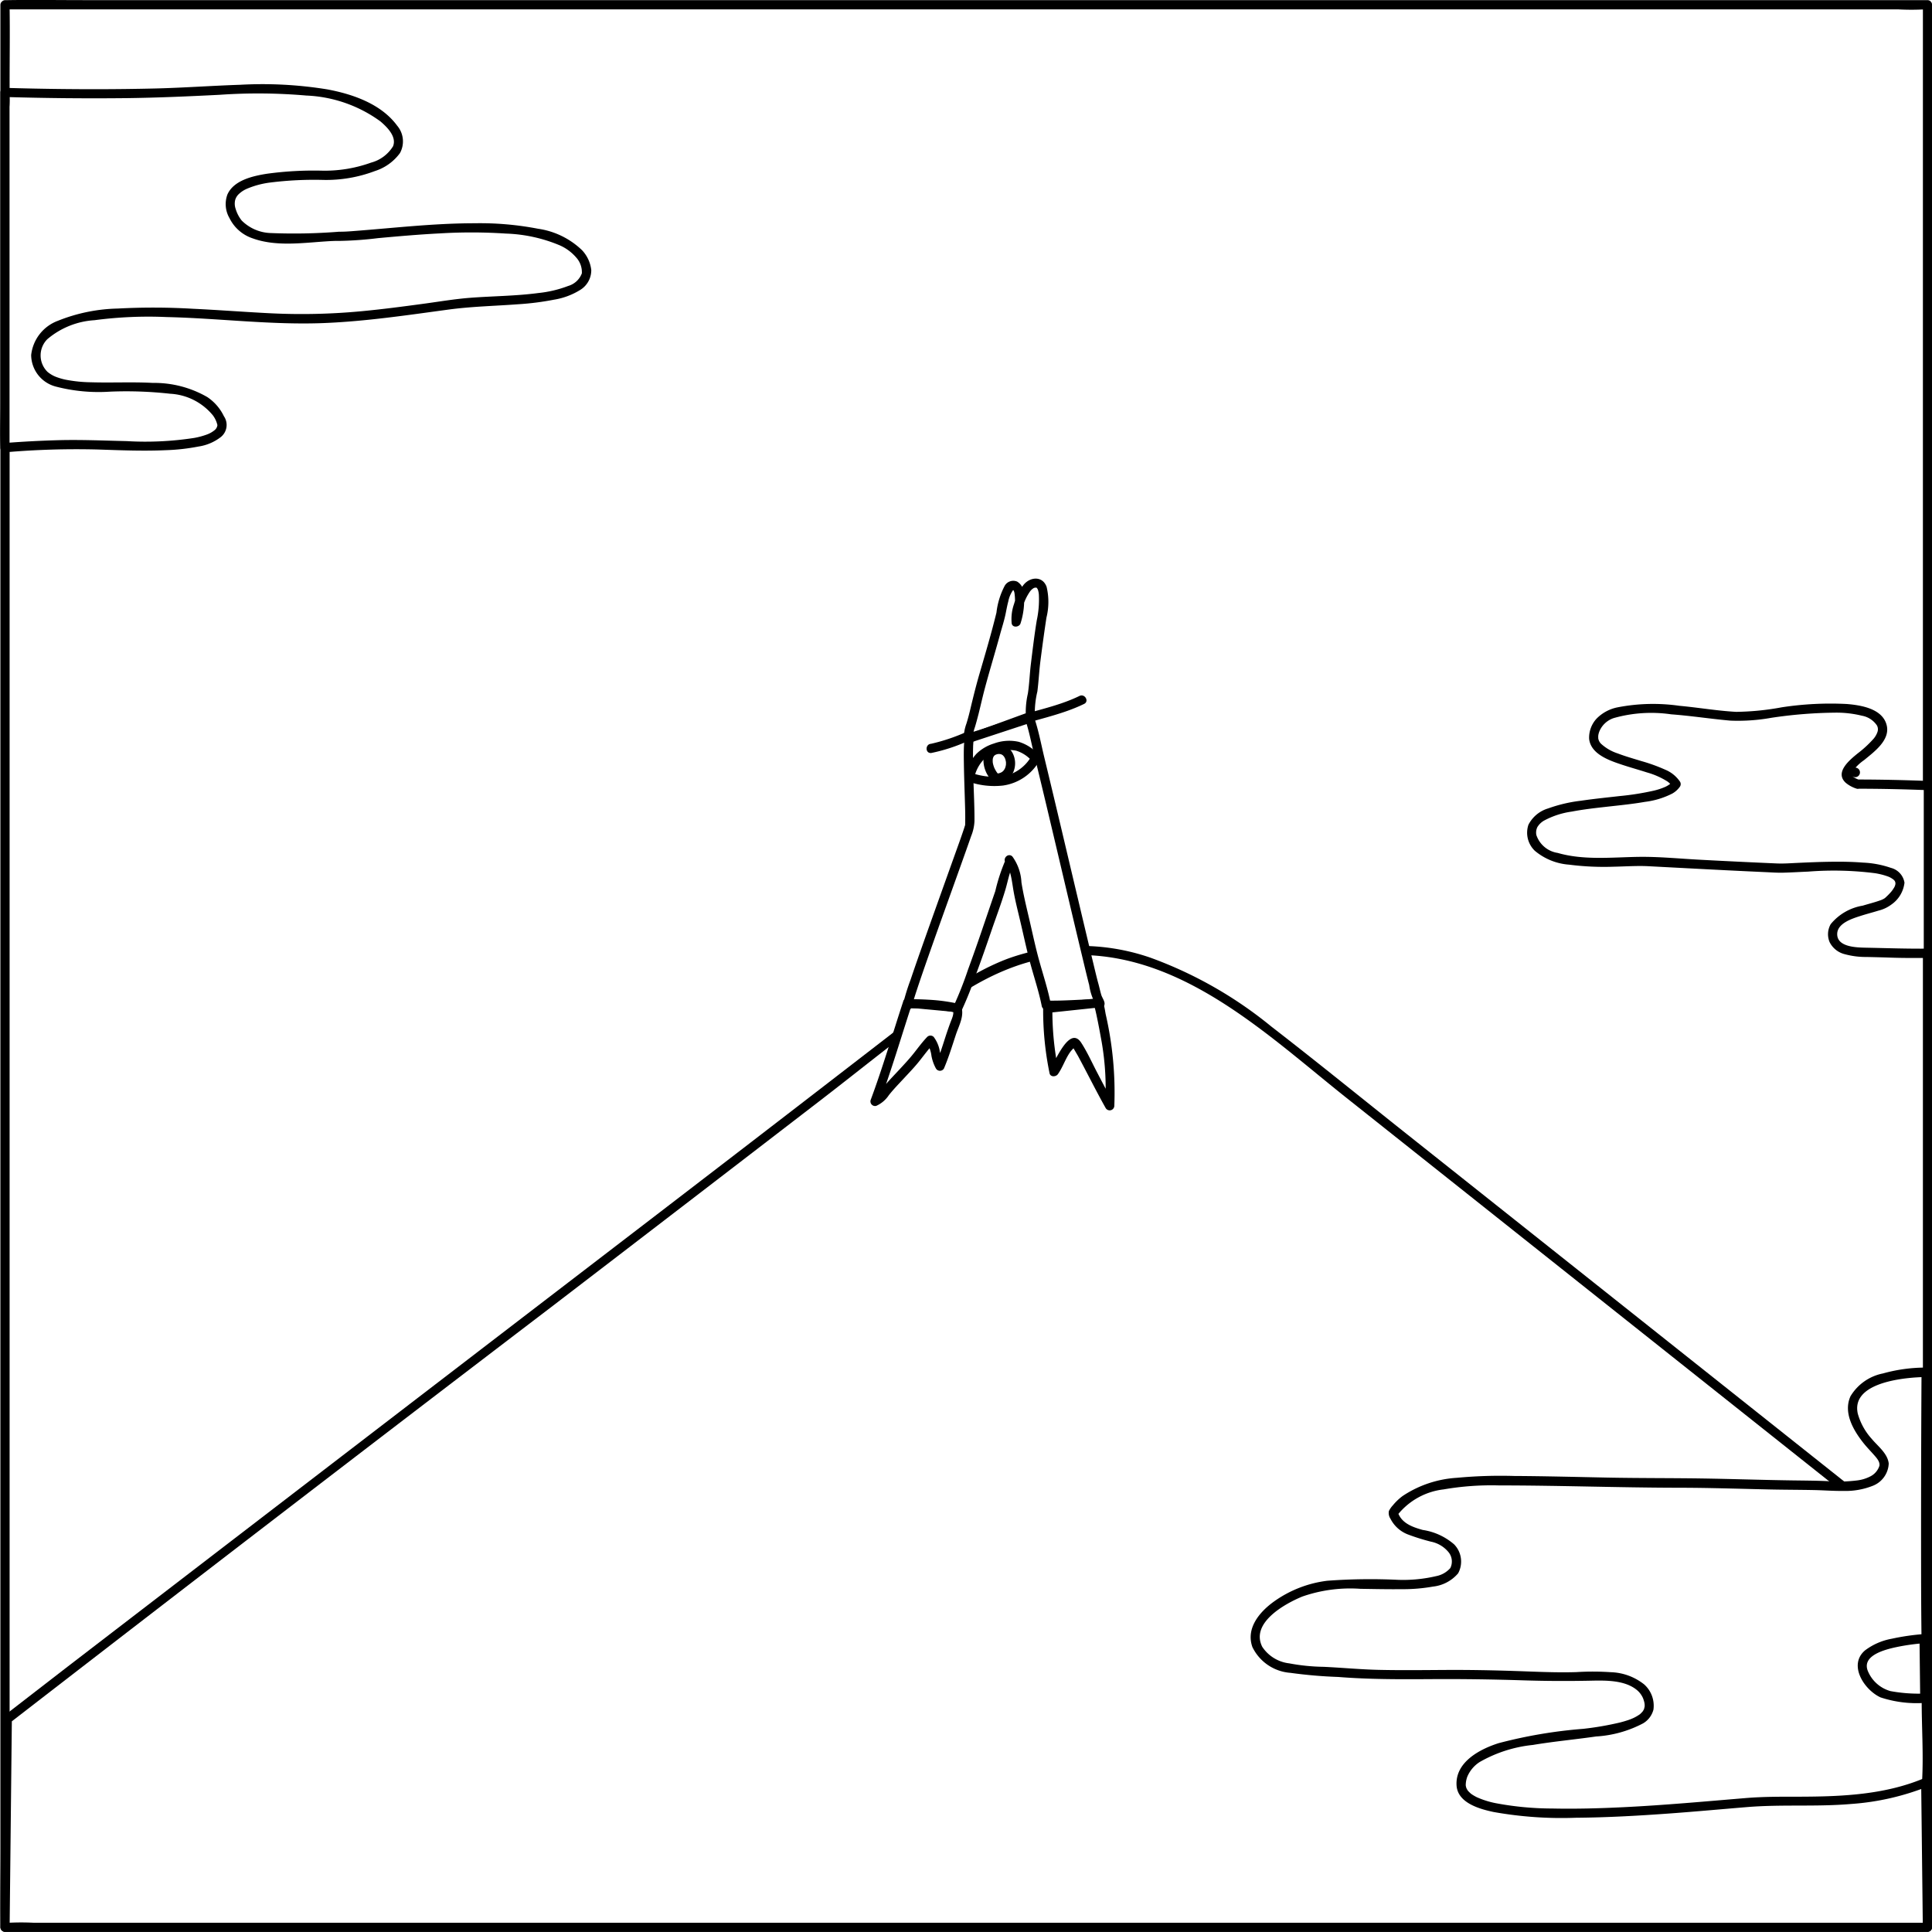 <svg xmlns="http://www.w3.org/2000/svg" xmlns:xlink="http://www.w3.org/1999/xlink" width="150" height="150" viewBox="0 0 150 150">
  <rect x="0" y="0" width="150" height="150" fill="#808080" stroke="none"/>
  <defs>
    <clipPath id="clip-Illu_150_4">
      <rect width="150" height="150"/>
    </clipPath>
  </defs>
  <g id="Illu_150_4" data-name="Illu 150 – 4" clip-path="url(#clip-Illu_150_4)">
    <rect width="150" height="150" fill="#fff"/>
    <g id="Group_695" data-name="Group 695" transform="translate(351)">
      <g id="Group_694" data-name="Group 694" transform="translate(-351 0)">
        <path id="Path_805" data-name="Path 805" d="M910.894,66.3H1057.9a18.892,18.892,0,0,0,2,0,2.37,2.37,0,0,1,.254,0l-.358-.358v147.01a18.851,18.851,0,0,0,0,1.993,2.439,2.439,0,0,1,0,.254l.358-.358H913.144a18.824,18.824,0,0,0-2,0,2.37,2.37,0,0,1-.254,0l.358.358V71.993c0-1.932.031-3.866,0-5.8,0-.084,0-.169,0-.254a.358.358,0,0,0-.715,0V209.148c0,1.931-.031,3.866,0,5.8,0,.084,0,.169,0,.254a.363.363,0,0,0,.358.358h143.2c1.934,0,3.871.031,5.805,0,.084,0,.169,0,.254,0a.363.363,0,0,0,.358-.358V71.993c0-1.932.031-3.866,0-5.8,0-.084,0-.169,0-.254a.363.363,0,0,0-.358-.358h-143.2c-1.934,0-3.871-.031-5.8,0-.085,0-.169,0-.254,0a.358.358,0,0,0,0,.715" transform="translate(-910.502 -65.571)"/>
        <path id="Path_806" data-name="Path 806" d="M912.255,434.6l-.174,16.175h149.257L1061,421.489l-50.1-39.8c-4.521-3.592-10.563-7.564-17.529-6.622-4.266.577-7.4,2.884-10.215,5.06-22.975,17.776-47.923,36.7-70.9,54.48" transform="translate(-911.689 -301.151)" fill="#fff"/>
        <path id="Path_807" data-name="Path 807" d="M910.755,433.514q-.076,7.078-.152,14.157l-.022,2.018a.363.363,0,0,0,.358.358h143.2c1.934,0,3.871.031,5.8,0,.085,0,.169,0,.254,0a.363.363,0,0,0,.358-.358q-.119-10.331-.238-20.663l-.064-5.582c-.011-.959.045-1.948-.033-2.9a.965.965,0,0,0,0-.141c-.064-.268-.236-.358-.454-.532l-1.515-1.2-5.593-4.443-10.953-8.7-21.906-17.4c-3.512-2.79-6.993-5.623-10.541-8.366a32.1,32.1,0,0,0-9.375-5.343,16.579,16.579,0,0,0-11.147.094c-3.444,1.32-6.285,3.745-9.168,5.974q-10.592,8.184-21.22,16.322-21.291,16.324-42.57,32.665-2.458,1.9-4.914,3.8c-.363.281.146.785.506.506q20.882-16.156,41.877-32.164,10.509-8.051,21-16.124c3.233-2.491,6.409-5.08,9.718-7.469,3.138-2.266,6.611-3.864,10.552-3.818,8.15.1,14.6,6.347,20.582,11.1l21.44,17.032,21.673,17.217a8.753,8.753,0,0,1,1.165.926c.877,1,.063-.146.128-.059,0,.006,0,.021,0,.027.031.05,0,.223,0,.278q.008.613.014,1.226.027,2.3.053,4.6.13,11.322.26,22.644,0,.253.006.506l.358-.358H913.189a18.832,18.832,0,0,0-2,0,2.369,2.369,0,0,1-.254,0l.358.358q.076-7.078.152-14.156.011-1.009.022-2.019a.358.358,0,0,0-.715,0" transform="translate(-910.546 -300.06)"/>
        <path id="Path_808" data-name="Path 808" d="M1197.843,392.1s-.958,2.915-1.321,4.057c-.38,1.2-.77,2.427-1.2,3.589.427-.131.771-.712,1.066-1.038.551-.609,1.113-1.208,1.669-1.812s1.011-1.319,1.569-1.9c.445.53.358,1.423.737,2.014.42-.966.7-2.012,1.049-3.005.163-.463.487-1.1.259-1.551Z" transform="translate(-1127.38 -314.231)" fill="#fff"/>
        <path id="Path_809" data-name="Path 809" d="M1196.34,390.855c-.837,2.547-1.59,5.134-2.526,7.646a.36.36,0,0,0,.44.44,2.3,2.3,0,0,0,.98-.833c.358-.453.764-.868,1.156-1.291.411-.443.832-.878,1.209-1.351s.712-.936,1.117-1.364h-.506a2.357,2.357,0,0,1,.329.952,3.27,3.27,0,0,0,.351.989.361.361,0,0,0,.618,0c.366-.855.635-1.743.927-2.625.242-.731.711-1.523.382-2.293a.358.358,0,0,0-.309-.177l-3.823-.356c-.458-.042-.455.673,0,.715l3.823.356-.309-.177c.121.284-.071.682-.171.945-.126.332-.241.667-.352,1-.245.754-.474,1.516-.787,2.245h.618a3.646,3.646,0,0,1-.336-1.07,2.534,2.534,0,0,0-.457-1.017.36.36,0,0,0-.506,0c-.368.388-.687.817-1.017,1.237-.359.457-.755.88-1.15,1.306s-.78.818-1.143,1.248c-.236.28-.476.732-.837.864l.44.44c.936-2.512,1.689-5.1,2.526-7.646.144-.438-.547-.626-.69-.19" transform="translate(-1126.222 -313.082)"/>
        <path id="Path_810" data-name="Path 810" d="M1212.456,296.46a13.374,13.374,0,0,0,2.871-.935c.511-.147,1.034-.25,1.545-.4s1.015-.332,1.517-.516c1.964-.721,4.061-1.041,5.953-1.963.414-.2.052-.819-.361-.618-1.832.893-3.879,1.193-5.782,1.891-.978.359-1.96.622-2.966.888a14.611,14.611,0,0,1-2.777.936c-.458.027-.461.742,0,.715" transform="translate(-1140.17 -237.995)"/>
        <path id="Path_811" data-name="Path 811" d="M1225.626,267.533a4.168,4.168,0,0,1,.294-1.421c.292-1.07.5-2.163.822-3.227.5-1.682.952-3.37,1.415-5.061.1-.357.351-2.43,1.056-2.228.73.209.263,2.408.131,2.841-.12-.717.522-2.8,1.33-3.01,1.335-.352.627,2.758.554,3.376-.181,1.534-.455,3.078-.547,4.615a14.549,14.549,0,0,0-.232,2.35Z" transform="translate(-1150.457 -210.131)" fill="#fff"/>
        <path id="Path_812" data-name="Path 812" d="M1224.85,266.459a2.656,2.656,0,0,1,.16-.926c.109-.353.2-.708.294-1.066.166-.669.315-1.342.494-2.007.371-1.387.793-2.762,1.171-4.148.148-.542.326-1.083.437-1.634.062-.308.118-.617.2-.921a2.282,2.282,0,0,1,.35-.851c.026-.032.069-.054.043-.04s-.013-.007-.011,0,.024.02.042.056a.779.779,0,0,1,.058.177,4.638,4.638,0,0,1-.219,2.167h.69a3,3,0,0,1,.167-1.064,3.892,3.892,0,0,1,.534-1.174.98.98,0,0,1,.3-.3.342.342,0,0,1,.247-.039c-.025-.008-.007-.014.037.036-.026-.03.05.083.062.113a1.685,1.685,0,0,1,.073.348,7.6,7.6,0,0,1-.16,2.033c-.185,1.123-.319,2.259-.458,3.388-.094.766-.116,1.542-.234,2.3a6.521,6.521,0,0,0-.151,1.873l.25-.44-4.21,1.54-.613.224c-.429.157-.244.849.19.69l4.21-1.54.613-.224a.373.373,0,0,0,.25-.44,7.262,7.262,0,0,1,.2-1.851c.1-.785.136-1.579.237-2.366.153-1.2.3-2.271.468-3.369a5.05,5.05,0,0,0,.01-2.388c-.308-.843-1.248-.79-1.772-.171a4.223,4.223,0,0,0-.751,1.494,3.5,3.5,0,0,0-.188,1.512c.053.369.6.31.69,0a5.933,5.933,0,0,0,.259-2.3,1.115,1.115,0,0,0-.519-.937.767.767,0,0,0-.974.329,5.921,5.921,0,0,0-.638,2.08c-.384,1.573-.847,3.136-1.3,4.689-.255.867-.472,1.74-.684,2.618-.1.436-.211.873-.344,1.3a3.541,3.541,0,0,0-.217,1.216c.021.458.737.461.715,0" transform="translate(-1149.324 -209.057)"/>
        <path id="Path_813" data-name="Path 813" d="M1215.379,299.371c.4,1.123,4.758,19.939,4.985,20.649a5.3,5.3,0,0,0,.485,1.467v.059c-1.383,0-2.767.157-4.169.112-.267-1.4-.782-2.779-1.112-4.184-.315-1.343-.614-2.681-.954-4.018-.191-.75-.28-2.556-.823-3.086l.059.118a14.193,14.193,0,0,0-.79,2.406c-.29.806-.549,1.614-.827,2.422-.394,1.145-.781,2.31-1.207,3.445a33.49,33.49,0,0,1-1.234,3.135,16.857,16.857,0,0,0-3.766-.35l-.118.118c-.013-.606,4.723-13.448,4.811-13.924.1-.559-.271-6.619.012-6.839Z" transform="translate(-1135.446 -243.616)" fill="#fff"/>
        <path id="Path_814" data-name="Path 814" d="M1213.892,298.3c.3.848.465,1.758.678,2.629q.634,2.594,1.247,5.193c.859,3.611,1.7,7.226,2.568,10.836.128.537.256,1.073.39,1.608.03.119.059.238.093.356a4.356,4.356,0,0,0,.585,1.653l-.1-.253v.059l.358-.358c-1.391.006-2.778.151-4.169.112l.345.262c-.226-1.157-.6-2.274-.913-3.41s-.553-2.316-.829-3.473c-.2-.856-.4-1.693-.537-2.56a3.72,3.72,0,0,0-.7-2c-.292-.3-.738.081-.562.433l.059.118v-.361a14.1,14.1,0,0,0-.826,2.492c-.359,1.039-.711,2.081-1.067,3.122q-.512,1.5-1.056,2.986a27.921,27.921,0,0,1-1.108,2.809l.4-.164a13.764,13.764,0,0,0-2.336-.319c-.388-.024-.777-.036-1.166-.041a1.127,1.127,0,0,0-.539.046.956.956,0,0,0-.19.174l.611.253c0-.077-.024.1-.005.028.008-.031.013-.063.021-.094.022-.094.05-.188.077-.281.089-.305.188-.607.288-.91.306-.926.627-1.847.95-2.767.788-2.246,1.6-4.486,2.4-6.728.284-.794.569-1.588.845-2.385a3.467,3.467,0,0,0,.258-1.163c.008-1.068-.051-2.137-.081-3.2-.017-.6-.031-1.191-.034-1.787,0-.245,0-.491.008-.736,0-.088.006-.176.012-.264,0-.038.005-.076.008-.114,0-.019.016-.142.008-.089s.024-.083.022-.1c0,.005-.123.177-.2.173a.971.971,0,0,0,.269-.088l1.324-.435,2.856-.94.188-.062c.435-.144.249-.835-.19-.69l-2.267.746-1.611.53c-.253.083-.521.15-.767.252-.335.14-.335.522-.354.837-.029.483-.021.97-.014,1.454.017,1.228.07,2.455.1,3.683.009.371.008.74,0,1.11,0,.11.009-.014,0,.015s-.009.039-.016.057c-.026.073-.047.148-.071.222-.222.668-.462,1.329-.7,1.991-.8,2.235-1.6,4.466-2.392,6.7-.358,1.013-.714,2.026-1.057,3.044a16.42,16.42,0,0,0-.554,1.765,1.116,1.116,0,0,0-.034.228.362.362,0,0,0,.611.253l.118-.118-.253.1a16.184,16.184,0,0,1,3.671.337.364.364,0,0,0,.4-.165,28.912,28.912,0,0,0,1.163-2.931c.4-1.079.776-2.162,1.148-3.25.364-1.066.771-2.13,1.091-3.209.136-.46.231-.932.381-1.389.073-.222.187-.416.274-.63a.511.511,0,0,0-.059-.479l-.562.434a1.739,1.739,0,0,1,.339.782c.1.372.156.752.215,1.131.135.868.354,1.708.556,2.564.265,1.118.5,2.247.8,3.354s.664,2.18.883,3.3a.362.362,0,0,0,.345.263c1.391.039,2.778-.106,4.169-.112a.363.363,0,0,0,.358-.358c0-.236-.193-.469-.26-.7-.089-.306-.153-.618-.24-.925-.025-.086-.047-.173-.069-.26-.107-.419-.207-.84-.308-1.261q-.555-2.305-1.1-4.614c-.9-3.786-1.784-7.573-2.7-11.353-.254-1.045-.451-2.14-.807-3.157-.151-.432-.843-.246-.69.19" transform="translate(-1134.304 -242.451)"/>
        <path id="Path_815" data-name="Path 815" d="M1251.494,392.522a24.141,24.141,0,0,0,.481,4.93,17.223,17.223,0,0,1,1.168-1.978c.466-.485.518-.326.848.277.789,1.439,1.512,2.928,2.314,4.345a21.831,21.831,0,0,0-.312-5.219,19.777,19.777,0,0,0-.617-2.767Z" transform="translate(-1170.15 -314.239)" fill="#fff"/>
        <path id="Path_816" data-name="Path 816" d="M1250,391.414a24.145,24.145,0,0,0,.494,5.025c.054.334.5.309.654.085.357-.507.547-1.1.887-1.62a2.164,2.164,0,0,1,.292-.354c.024-.023.125-.094.13-.115,0,.015-.151-.048-.162-.038s.385.671.415.727c.725,1.343,1.4,2.713,2.149,4.043a.361.361,0,0,0,.667-.181,27.221,27.221,0,0,0-.668-7.1c-.091-.436-.129-1.276-.73-1.23-.66.051-1.319.14-1.977.21l-1.794.19c-.453.048-.458.764,0,.715l3.508-.372c.086-.009.178-.011.263-.028.115-.023.188.03-.03-.089-.034-.018-.171-.056-.153-.11a.245.245,0,0,0,.018.051c.018.058.035.115.051.174.045.166.081.335.118.5.156.721.289,1.448.419,2.173a21.225,21.225,0,0,1,.261,4.915l.667-.181c-.449-.8-.872-1.608-1.294-2.419-.4-.761-.758-1.572-1.226-2.292-.917-1.411-2.055,1.537-2.428,2.067l.654.085a23.183,23.183,0,0,1-.468-4.835c.022-.46-.693-.459-.715,0" transform="translate(-1169.01 -313.13)"/>
        <path id="Path_817" data-name="Path 817" d="M1226.135,310.712a2.788,2.788,0,0,1,2.059-2.294,2.626,2.626,0,0,1,3.055.819,3.432,3.432,0,0,1-2.557,1.769,6.658,6.658,0,0,1-2.557-.294" transform="translate(-1150.849 -250.369)" fill="#fff"/>
        <path id="Path_818" data-name="Path 818" d="M1225.344,309.67a2.9,2.9,0,0,1,.684-1.4,2.557,2.557,0,0,1,1.043-.62,2.751,2.751,0,0,1,1.536-.135,2.658,2.658,0,0,1,1.254.835l-.056-.434a3.171,3.171,0,0,1-2.446,1.62,5.621,5.621,0,0,1-2.264-.31c-.44-.138-.629.552-.19.69a6.029,6.029,0,0,0,2.682.305,3.87,3.87,0,0,0,2.836-1.944.369.369,0,0,0-.056-.434,3.338,3.338,0,0,0-1.57-1.019,3.43,3.43,0,0,0-1.916.134,3.337,3.337,0,0,0-1.359.8,3.584,3.584,0,0,0-.868,1.713c-.1.448.585.639.69.19" transform="translate(-1149.713 -249.232)"/>
        <path id="Path_819" data-name="Path 819" d="M1371.191,512.312c-2.724.026-8.116.953-4.506,5.377.845,1.036,1.971,1.678.633,2.833-1.068.922-3.7.568-4.963.565-3.653-.009-7.308-.19-10.949-.179-4.309.013-8.605-.176-12.908-.179-2.428,0-7.042-.091-8.681,2.5.662,2.213,3.991,1.257,4.776,3.175,1.049,2.563-3.682,2.362-4.751,2.385-2.3.05-4.87-.322-7.085.546-1.048.411-3.951,1.852-3.622,3.837.414,2.5,4.427,2.26,5.872,2.395,3.409.317,6.833.2,10.25.2,2.83,0,5.643.188,8.468.179,1.5,0,5.417-.531,5.942,1.946.813,3.837-14.106,1.2-14.569,6.312-.385,4.259,21.249,1.412,23.815,1.412,3.532,0,7.042.12,10.513-.838a15.329,15.329,0,0,0,1.8-.646c.135-2.164-.042-4.338-.025-6.519-1.663-.04-3.188.091-4.118-.894-2.6-2.75,1.176-3.513,4.1-3.733-.083-6.916,0-20.677,0-20.677" transform="translate(-1221.65 -405.776)" fill="#fff"/>
        <path id="Path_820" data-name="Path 820" d="M1370.053,510.812a12.37,12.37,0,0,0-3.349.456,3.8,3.8,0,0,0-2.52,1.77c-.576,1.269.214,2.626.99,3.611.268.34.571.646.856.971.188.215.453.506.4.817a1.408,1.408,0,0,1-.738.84,3.012,3.012,0,0,1-.968.294,11.625,11.625,0,0,1-2.372.056c-.891-.039-1.781-.042-2.673-.055-2.395-.033-4.789-.118-7.184-.152s-4.806-.019-7.21-.067-4.814-.112-7.221-.125a36.491,36.491,0,0,0-4.448.143,8.524,8.524,0,0,0-4.208,1.415,4.284,4.284,0,0,0-.75.715,1.873,1.873,0,0,0-.312.448.8.8,0,0,0,.122.6,2.538,2.538,0,0,0,1.345,1.216,16.506,16.506,0,0,0,1.793.562,2.36,2.36,0,0,1,1.4.855,1.149,1.149,0,0,1,.109,1.195,1.952,1.952,0,0,1-1.085.624,11.22,11.22,0,0,1-3.005.29,45.419,45.419,0,0,0-5.462.072A9,9,0,0,0,1319.39,529c-1.1.8-2.16,2.061-1.641,3.513a3.563,3.563,0,0,0,2.951,2,36.046,36.046,0,0,0,3.7.319c2.39.192,4.791.185,7.187.169s4.786.017,7.181.094c1.757.056,3.5.064,5.261.027,1.14-.024,2.6-.05,3.54.7a1.714,1.714,0,0,1,.5.643,2.227,2.227,0,0,1,.117.381c0,.019.019.111.013.067s.005.068.005.09a1.416,1.416,0,0,1-.008.182c.012-.1-.025.082-.037.123-.028.091.013-.018-.01.028-.013.026-.025.052-.04.077l-.046.074c-.053.083.024-.022-.029.039a1.83,1.83,0,0,1-.138.143.475.475,0,0,1-.115.094,3.14,3.14,0,0,1-.421.243,3.645,3.645,0,0,1-.446.178c-.2.067-.4.125-.6.177a23.386,23.386,0,0,1-2.892.5,37.061,37.061,0,0,0-6.556,1.111c-1.452.461-3.37,1.463-3.268,3.272.077,1.371,1.794,1.846,2.887,2.075a29.971,29.971,0,0,0,6.362.445c2.473-.019,4.945-.16,7.411-.341,1.967-.144,3.931-.326,5.9-.488,2.691-.221,5.393-.009,8.086-.242a19.725,19.725,0,0,0,6.031-1.392.355.355,0,0,0,.177-.309c.129-2.172-.038-4.346-.025-6.519a.364.364,0,0,0-.358-.358,12.125,12.125,0,0,1-2.78-.184,2.681,2.681,0,0,1-1.739-1.517c-.52-1.176,1.111-1.644,1.96-1.847a16.219,16.219,0,0,1,2.545-.364.364.364,0,0,0,.358-.358c-.04-3.335-.039-6.671-.036-10.006q0-4.454.027-8.907,0-.882.01-1.764a.358.358,0,0,0-.715,0q-.015,2.534-.024,5.068-.018,5.148-.01,10.3c0,1.771.012,3.542.033,5.313l.358-.358a17.8,17.8,0,0,0-2.664.373,4.9,4.9,0,0,0-2.073.9c-1.343,1.132-.063,3.082,1.2,3.656a8.988,8.988,0,0,0,3.551.417l-.358-.358c-.013,2.173.154,4.347.025,6.519l.177-.309c-3.071,1.3-6.458,1.433-9.746,1.44-1.4,0-2.763-.007-4.152.109-3.164.263-6.324.554-9.5.708-1.825.088-3.654.14-5.48.1a23.763,23.763,0,0,1-4.4-.415,6.8,6.8,0,0,1-1.467-.463c-.095-.047-.187-.1-.277-.153-.038-.024-.076-.049-.113-.074-.022-.014-.043-.03-.064-.046.076.056,0,0-.017-.015-.064-.056-.123-.114-.182-.175-.081-.085.005.021-.043-.052-.025-.036-.048-.073-.07-.111-.01-.018-.061-.128-.038-.073s-.019-.058-.024-.078c-.009-.035-.016-.069-.024-.1-.016-.077.006.088,0,.01,0-.029-.006-.058-.005-.088a1.92,1.92,0,0,1,.129-.656,2.521,2.521,0,0,1,.956-1.122,10.424,10.424,0,0,1,4.122-1.323c1.631-.274,3.28-.423,4.917-.659a8.962,8.962,0,0,0,3.643-1.017,1.742,1.742,0,0,0,.806-1.067,2.216,2.216,0,0,0-.721-1.958,4.376,4.376,0,0,0-2.593-.948,20.554,20.554,0,0,0-2.668-.007c-1.592.05-3.193-.035-4.784-.087-1.766-.057-3.53-.091-5.3-.081s-3.537.034-5.3-.007c-1.423-.033-2.835-.171-4.255-.236a15.426,15.426,0,0,1-2.652-.268,2.912,2.912,0,0,1-2.1-1.288c-.93-1.856,1.755-3.342,3.113-3.9a11.31,11.31,0,0,1,4.508-.6c1.086.017,2.169.04,3.255.028a13.1,13.1,0,0,0,2.374-.2,2.988,2.988,0,0,0,1.958-1.03,1.911,1.911,0,0,0-.311-2.249,4.807,4.807,0,0,0-2.439-1.12c-.811-.227-1.665-.527-1.942-1.407q-.018.138-.036.276a5.358,5.358,0,0,1,3.608-2.017,21.756,21.756,0,0,1,4.307-.308c4.632,0,9.262.171,13.894.18,2.394,0,4.786.084,7.18.135,1.136.024,2.272.022,3.408.046.743.016,1.484.077,2.228.066a5.743,5.743,0,0,0,2.273-.389,1.942,1.942,0,0,0,1.262-1.739c-.086-.787-.847-1.345-1.319-1.914a4.853,4.853,0,0,1-1.083-1.959c-.5-2.259,3.042-2.717,4.561-2.814q.373-.024.747-.028a.358.358,0,0,0,0-.715" transform="translate(-1220.512 -404.634)"/>
        <path id="Path_821" data-name="Path 821" d="M1434.39,302c-3.062-1.131,3.081-2.836,1.754-4.849-1.353-2.054-8.731-.5-10.656-.4-2.014.1-9.72-1.753-11.238.6-1.978,3.059,5.015,2.809,6.057,4.653-1.314,2.068-12.18.6-11.158,4.2.723,2.544,7.013,1.718,8.913,1.818,3.39.178,6.753.362,10.184.509,1.485.063,12.671-1.149,8.519,2.577-.722.648-4.592.8-4.3,2.751.216,1.42,2.7,1.171,3.658,1.223,1.248.068,2.505.071,3.763.057V302.114c-1.82-.07-3.647-.114-5.5-.114" transform="translate(-1290.168 -241.121)" fill="#fff"/>
        <path id="Path_822" data-name="Path 822" d="M1433.342,300.495a2.26,2.26,0,0,1-.378-.179c-.044-.026-.1-.067-.1-.067-.02-.017-.133-.132-.084-.078a.371.371,0,1,0-.026-.034.165.165,0,0,1-.017-.061c-.005-.054.009.092,0,.009a.457.457,0,0,1,.022-.1,3.739,3.739,0,0,1,1-1.015c.766-.636,2.036-1.543,1.747-2.706-.321-1.293-2.008-1.557-3.111-1.646a25.005,25.005,0,0,0-5.022.255,20.741,20.741,0,0,1-3.546.355c-1.476-.078-2.943-.336-4.416-.47a14.416,14.416,0,0,0-4.824.125,3.133,3.133,0,0,0-1.587.854,2.174,2.174,0,0,0-.595,1.589c.131,1.195,1.585,1.683,2.549,2.005.642.214,1.295.393,1.938.6a6.03,6.03,0,0,1,1.588.7,1.351,1.351,0,0,1,.371.383v-.361c-.043.065.021-.005-.056.072a1.737,1.737,0,0,1-.145.133c.055-.043-.074.049-.1.066-.065.041-.133.077-.2.112a4.992,4.992,0,0,1-.929.311,20.879,20.879,0,0,1-2.634.418c-1.007.116-2.017.216-3.021.364a11.38,11.38,0,0,0-2.535.594,2.529,2.529,0,0,0-1.539,1.272,1.942,1.942,0,0,0,.495,2.018,4.656,4.656,0,0,0,2.665,1.079,21.139,21.139,0,0,0,3.46.159c.907-.017,1.818-.085,2.724-.037,2.023.106,4.047.215,6.07.316q1.526.076,3.052.145c.438.02.877.052,1.316.04.648-.017,1.3-.057,1.944-.084a25.4,25.4,0,0,1,5.175.123,5.486,5.486,0,0,1,.982.245,1.5,1.5,0,0,1,.312.15c.03.018.161.115.1.061a1.415,1.415,0,0,1,.118.112c.056.059-.026-.039.01.011a.521.521,0,0,1,.036.058c.022.042.021.046,0,0a.562.562,0,0,1,.024.074c.02.09.015-.038.009.075,0,.024,0,.048,0,.072.005-.075.005-.021-.006.018a.813.813,0,0,1-.132.3,2.117,2.117,0,0,1-.289.376c-.072.079-.147.155-.224.229-.039.037-.078.074-.118.11-.017.016-.034.032-.052.046-.039.031.049-.035,0,0a1.475,1.475,0,0,1-.391.184c-.434.155-.885.265-1.327.4a4.069,4.069,0,0,0-2.483,1.434,1.576,1.576,0,0,0-.087,1.395,1.789,1.789,0,0,0,1.184.941,6.159,6.159,0,0,0,1.685.214c.6.013,1.2.028,1.8.049,1,.035,2,.034,3,.023a.363.363,0,0,0,.358-.358V300.953a.365.365,0,0,0-.358-.358c-1.833-.07-3.667-.113-5.5-.114a.358.358,0,0,0,0,.715c1.834,0,3.668.043,5.5.114l-.358-.358v13.017l.358-.358c-1.592.018-3.181-.039-4.771-.071-.729-.015-2.337-.015-2.308-1.081.023-.829,1.183-1.186,1.828-1.393.455-.146.918-.264,1.374-.405a2.763,2.763,0,0,0,1-.469,2.4,2.4,0,0,0,1.022-1.7,1.418,1.418,0,0,0-1.052-1.15,7.567,7.567,0,0,0-2.17-.409c-.881-.071-1.766-.078-2.649-.064-.823.013-1.645.049-2.467.087-.523.025-1.05.064-1.574.042q-2.991-.129-5.981-.289c-1.577-.082-3.169-.245-4.748-.222-2.071.03-4.267.279-6.286-.307a2.069,2.069,0,0,1-1.654-1.388.969.969,0,0,1,.077-.614,1.439,1.439,0,0,1,.509-.5,6.369,6.369,0,0,1,2.166-.707c.935-.179,1.882-.282,2.827-.388s1.9-.2,2.848-.366a6.363,6.363,0,0,0,2.115-.639,1.8,1.8,0,0,0,.615-.56.356.356,0,0,0,0-.361,2.572,2.572,0,0,0-1.172-.947,13.357,13.357,0,0,0-1.812-.655c-.623-.19-1.251-.368-1.86-.6a3.52,3.52,0,0,1-1.285-.744.768.768,0,0,1-.227-.447c.009.057,0-.092,0-.116s.012-.131.006-.093a1.4,1.4,0,0,1,.1-.346,1.825,1.825,0,0,1,1.109-1,10.692,10.692,0,0,1,4.451-.289c1.532.114,3.05.352,4.579.488a14.568,14.568,0,0,0,3.191-.217,35.345,35.345,0,0,1,4.945-.4,8.187,8.187,0,0,1,2.094.237,1.781,1.781,0,0,1,1.164.752.626.626,0,0,1,.052.482,1.62,1.62,0,0,1-.306.548,8.714,8.714,0,0,1-1.247,1.151c-.609.5-1.809,1.466-.914,2.28a2.459,2.459,0,0,0,.809.441c.431.163.618-.529.19-.69" transform="translate(-1289.025 -239.96)"/>
        <path id="Path_823" data-name="Path 823" d="M937.957,105.971c-1.861-.034-6.637.92-7.973-1.205-2.589-4.121,6.16-3.436,7.743-3.55,2.454-.176,7.128-1.656,3.555-4.541-3.727-3.01-11.67-2.021-15.9-1.877-4.325.147-8.992.131-13.356,0l-.007,27.581c1.879-.152,4.233-.253,6.106-.244,2.665.013,10.866.725,10.752-1.6-1.842-5.67-14.311-.194-14.463-5.323.336-5.007,13.725-2.941,20.124-2.836a88.1,88.1,0,0,0,12.869-1.2c2.771-.362,10.053.066,9.774-2.665-1.061-5.188-16.349-2.486-19.221-2.539" transform="translate(-911.639 -87.622)" fill="#fff"/>
        <path id="Path_824" data-name="Path 824" d="M936.753,104.464a44.019,44.019,0,0,1-5.362.1,3.328,3.328,0,0,1-2.192-.972,2.706,2.706,0,0,1-.47-.906,1.248,1.248,0,0,1-.037-.671,1.013,1.013,0,0,1,.284-.473,2.152,2.152,0,0,1,.624-.411,6.774,6.774,0,0,1,1.838-.489,27.38,27.38,0,0,1,4.1-.2,10.685,10.685,0,0,0,4.02-.694,3.842,3.842,0,0,0,1.929-1.387,1.883,1.883,0,0,0-.214-2.129c-1.243-1.693-3.454-2.454-5.436-2.821a31.428,31.428,0,0,0-6.753-.356c-2.191.073-4.377.233-6.569.287-3.149.076-6.3.072-9.45.008q-1.121-.023-2.242-.056a.362.362,0,0,0-.358.358v2.743l0,6.589q0,3.985,0,7.97l0,6.889c0,1.111-.044,2.231,0,3.341,0,.016,0,.033,0,.049a.36.36,0,0,0,.358.358,63.959,63.959,0,0,1,7.186-.219c1.767.058,3.537.134,5.3.053a15.863,15.863,0,0,0,2.539-.284,3.715,3.715,0,0,0,1.733-.737,1.2,1.2,0,0,0,.238-1.617,3.735,3.735,0,0,0-1.287-1.485,8.249,8.249,0,0,0-4.238-1.1c-1.593-.087-3.189,0-4.783-.049a11,11,0,0,1-2-.205,4.942,4.942,0,0,1-.769-.231,2.418,2.418,0,0,1-.614-.37,1.785,1.785,0,0,1-.018-2.539,6.249,6.249,0,0,1,3.664-1.475,31.932,31.932,0,0,1,5.591-.244c4.082.093,8.161.631,12.246.465,3.235-.131,6.441-.612,9.646-1.045,1.807-.244,3.617-.279,5.434-.416a21.444,21.444,0,0,0,2.766-.354,5.505,5.505,0,0,0,2.03-.759,1.79,1.79,0,0,0,.855-1.537,2.681,2.681,0,0,0-.721-1.549,6.188,6.188,0,0,0-3.409-1.661,23.773,23.773,0,0,0-4.943-.426c-3.118,0-6.208.363-9.312.6-.4.031-.8.062-1.2.056a.358.358,0,0,0,0,.715,28.446,28.446,0,0,0,3.03-.216c1.591-.146,3.182-.285,4.778-.367a40.667,40.667,0,0,1,5.154.013,11.75,11.75,0,0,1,4.169.91,3.585,3.585,0,0,1,1.289.953,1.691,1.691,0,0,1,.434,1.224,1.608,1.608,0,0,1-1.059.979,9.043,9.043,0,0,1-2.317.549c-1.748.233-3.513.236-5.268.369-1.217.092-2.427.3-3.635.463-1.584.215-3.169.423-4.761.575a49.47,49.47,0,0,1-7.408.152c-1.914-.1-3.826-.246-5.74-.336a52.161,52.161,0,0,0-5.854-.017,13.2,13.2,0,0,0-4.642.952,3.208,3.208,0,0,0-2.071,2.658,2.552,2.552,0,0,0,1.929,2.451,13.183,13.183,0,0,0,4.182.391,30.7,30.7,0,0,1,4.678.162,4.606,4.606,0,0,1,3.323,1.682,2.037,2.037,0,0,1,.348.754.583.583,0,0,1-.218.391,2.032,2.032,0,0,1-.573.329,5.838,5.838,0,0,1-1,.273,24.767,24.767,0,0,1-5.247.249c-1.787-.04-3.564-.12-5.352-.071q-2.056.057-4.108.218l.358.358v-2.744l0-6.589q0-3.985,0-7.97l0-6.889q0-1.131,0-2.262a8.649,8.649,0,0,0,0-1.078.431.431,0,0,1,0-.049l-.358.358q4.716.14,9.434.089c2.418-.03,4.826-.137,7.24-.259a43.114,43.114,0,0,1,6.726.058,10.5,10.5,0,0,1,5.755,2.008c.519.443,1.281,1.191.977,1.933a2.872,2.872,0,0,1-1.707,1.268,10.611,10.611,0,0,1-3.871.622,26.747,26.747,0,0,0-4.228.243c-1.074.172-2.562.5-3.053,1.612a2.155,2.155,0,0,0,.161,1.827,3.084,3.084,0,0,0,1.8,1.574c1.781.649,3.829.359,5.674.237.341-.023.683-.043,1.025-.038a.358.358,0,0,0,0-.715" transform="translate(-910.436 -86.473)"/>
        <path id="Path_825" data-name="Path 825" d="M1231.843,310.384c-.047-.034.064.056.009.006l-.049-.044c-.039-.037-.074-.077-.109-.117l-.02-.024c-.031-.033.042.06.016.022-.014-.021-.03-.041-.045-.062-.032-.046-.062-.094-.09-.142s-.056-.1-.081-.153c-.01-.021-.02-.042-.03-.064-.029-.062.008.02.009.021s-.019-.049-.021-.055a2,2,0,0,1-.093-.325c0-.013-.013-.1-.008-.042s0-.027,0-.042a1.286,1.286,0,0,1,0-.175c0-.016.012-.1,0-.037s0-.018.007-.035.011-.047.018-.069.037-.1.013-.043.053-.1.06-.1-.062.07,0,0c.018-.02.043-.037.06-.057s-.032.029-.031.023a.179.179,0,0,1,.036-.025c.023-.014.045-.028.069-.04.042-.022.073-.024.012-.008.033-.009.065-.023.1-.031s.061-.015.092-.021l.029,0c.044-.01-.082,0-.038.005s.092,0,.137,0c.074,0-.024-.006-.018,0s.039.007.058.012l.056.016c.01,0,.02.009.031.011.033.008-.084-.043-.033-.014.033.019.066.036.1.056.06.036-.024-.022-.014-.013s.033.028.049.043.051.057.078.083c.01.01-.05-.073-.011-.013.012.019.025.037.037.056.022.036.04.074.06.112.033.065-.024-.07-.006-.014.007.022.016.044.023.066.013.039.024.079.033.119,0,.02.008.041.012.061s0,.024.006.035c.009.038-.008-.1,0-.033a2.237,2.237,0,0,1,0,.261c0,.074-.015.015,0-.015a.252.252,0,0,0-.01.062,1.206,1.206,0,0,1-.035.139c-.007.023-.016.045-.023.068-.024.071.036-.069,0,0-.024.045-.046.09-.074.133-.006.009-.044.053-.041.059s.061-.07.022-.03l-.024.027q-.025.027-.051.052c-.012.011-.086.07-.034.032s-.017.011-.032.021-.043.027-.066.039a.456.456,0,0,0-.079.039s.073-.026.039-.017c-.016,0-.032.012-.048.017a1.367,1.367,0,0,1-.167.042c-.1.02.054,0-.03,0l-.109.005a.358.358,0,1,0,0,.715,1.44,1.44,0,0,0,1.322-.8,1.72,1.72,0,0,0-.021-1.459,1.177,1.177,0,0,0-1.167-.679,1.238,1.238,0,0,0-.85.42,1.274,1.274,0,0,0-.266.862,2.279,2.279,0,0,0,.873,1.683.359.359,0,0,0,.489-.128.368.368,0,0,0-.128-.489" transform="translate(-1154.255 -250.21)"/>
      </g>
    </g>
  </g>
</svg>

